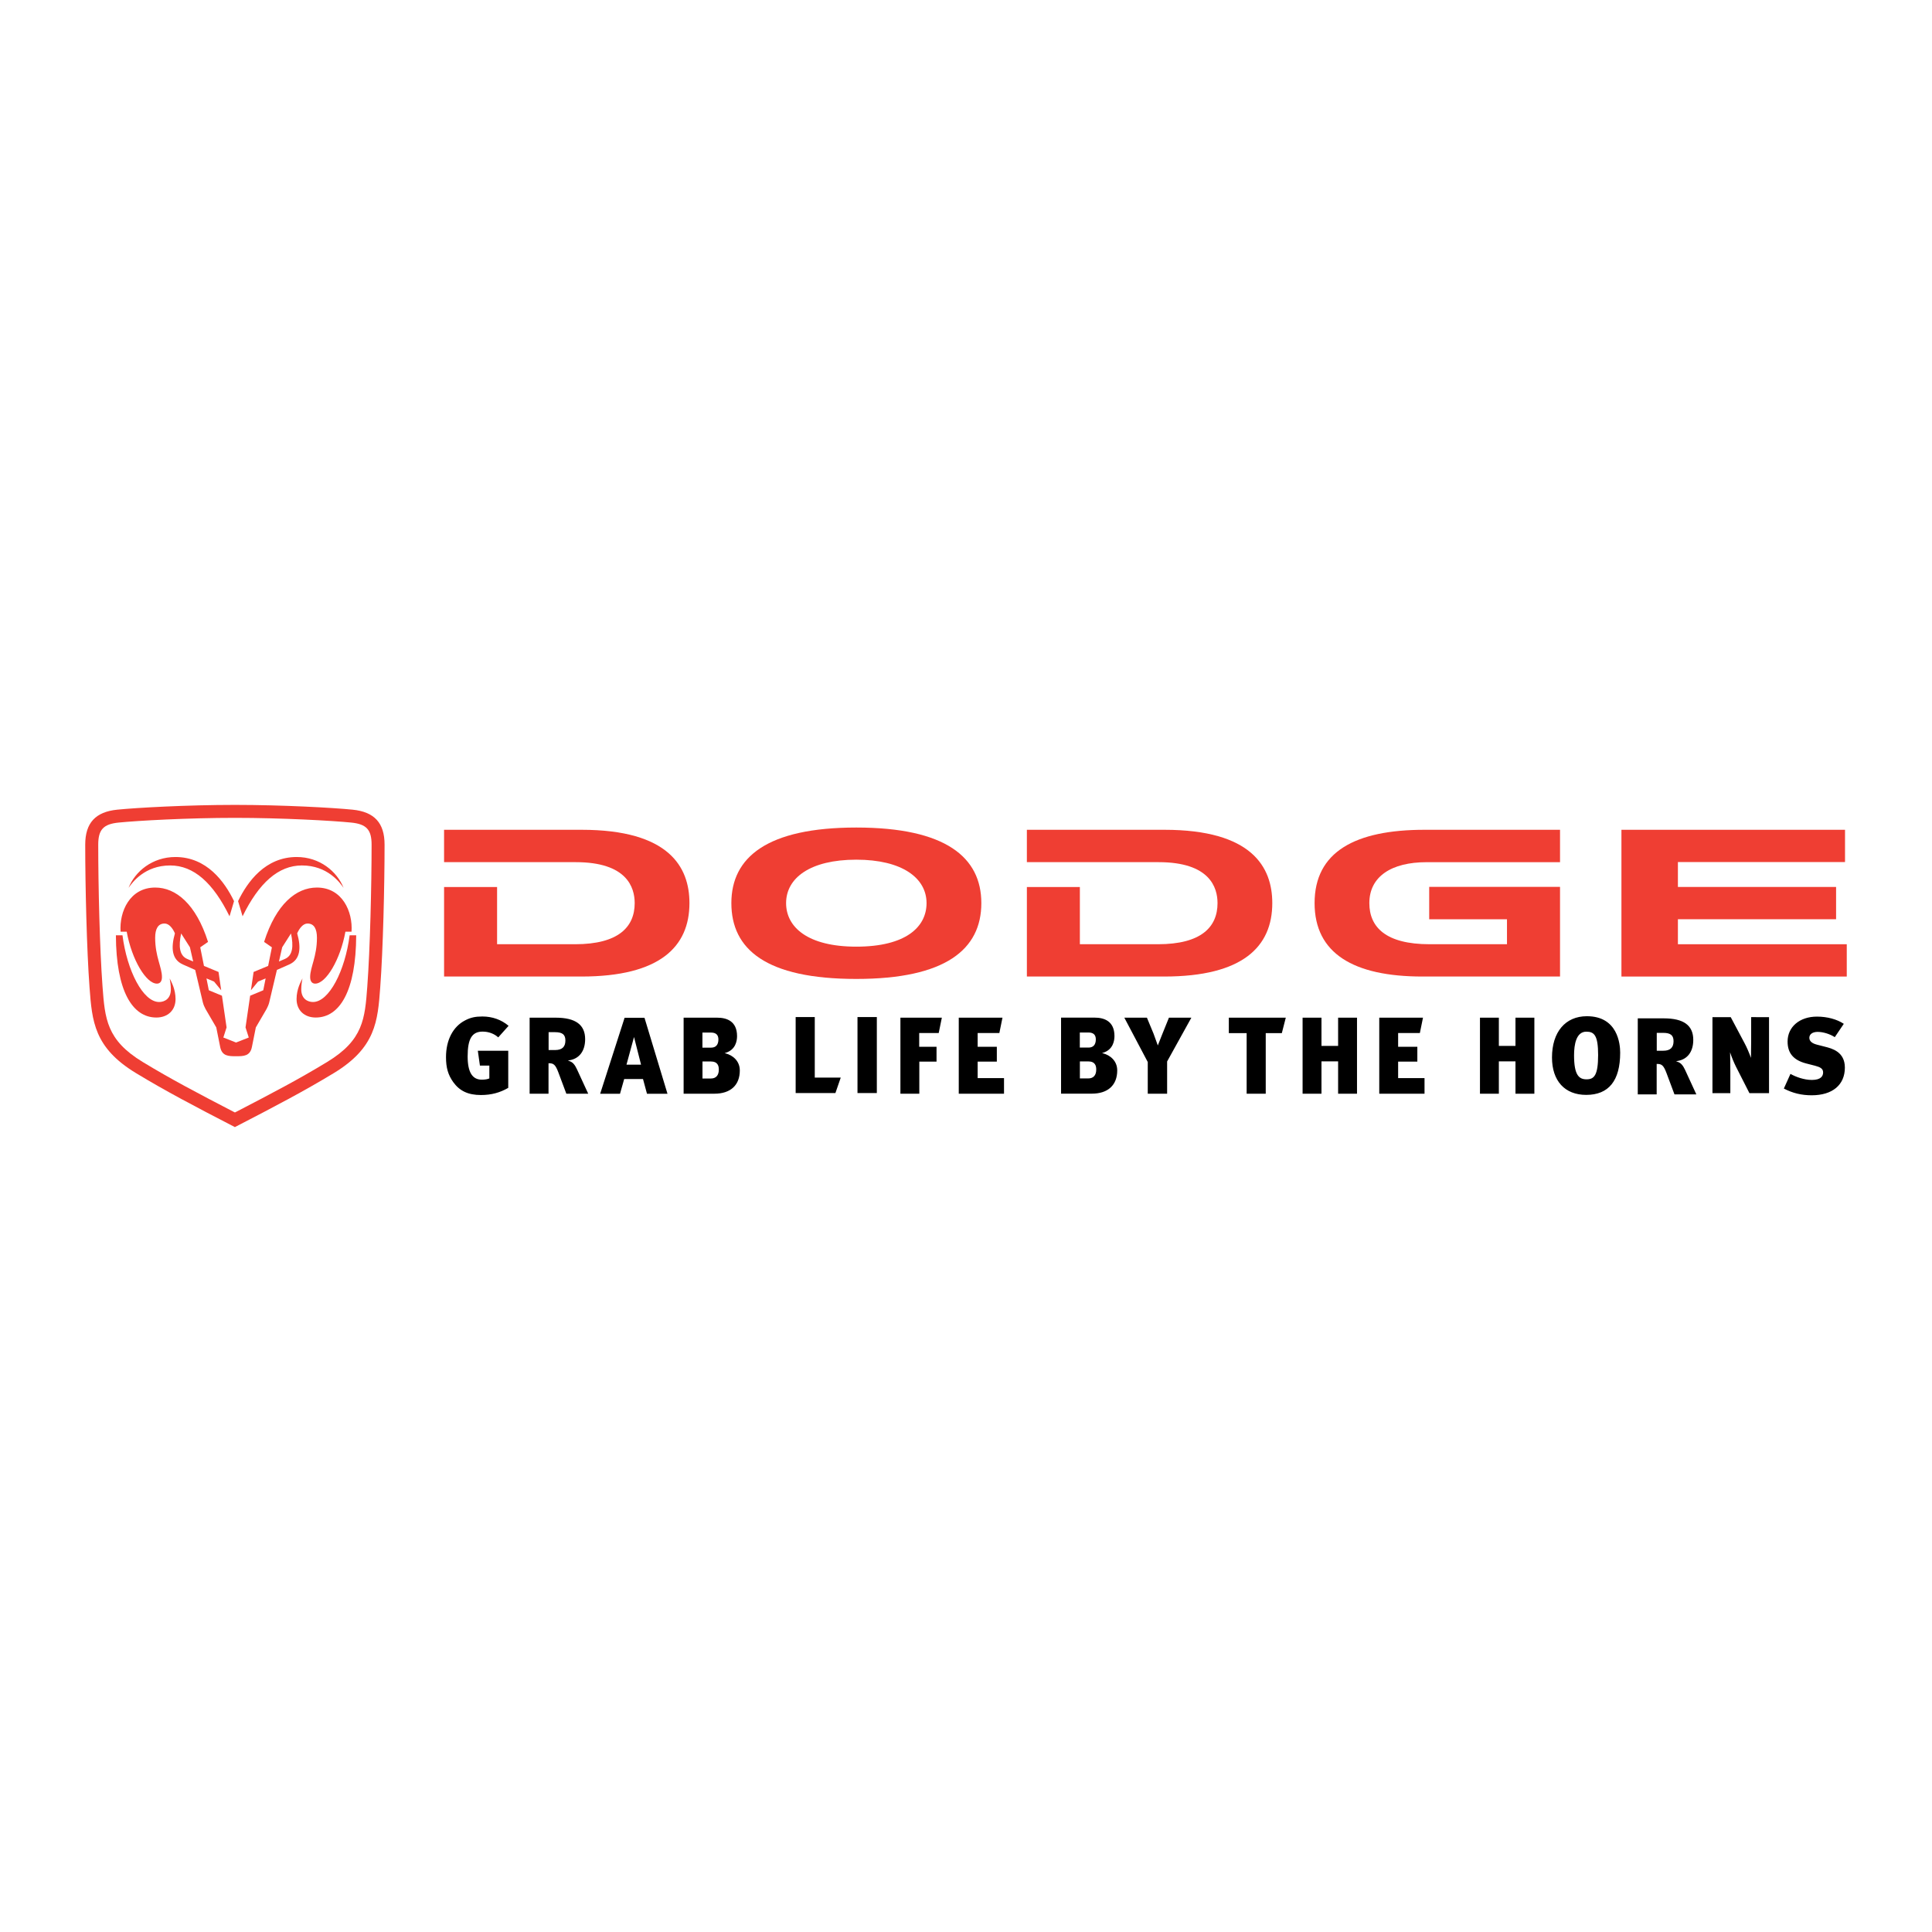 <?xml version="1.0" encoding="utf-8"?>
<!-- Generator: Adobe Illustrator 13.0.0, SVG Export Plug-In . SVG Version: 6.00 Build 14948)  -->
<!DOCTYPE svg PUBLIC "-//W3C//DTD SVG 1.0//EN" "http://www.w3.org/TR/2001/REC-SVG-20010904/DTD/svg10.dtd">
<svg version="1.0" id="Layer_1" xmlns="http://www.w3.org/2000/svg" xmlns:xlink="http://www.w3.org/1999/xlink" x="0px" y="0px"
	 width="192.756px" height="192.756px" viewBox="0 0 192.756 192.756" enable-background="new 0 0 192.756 192.756"
	 xml:space="preserve">
<g>
	<polygon fill-rule="evenodd" clip-rule="evenodd" fill="#FFFFFF" points="0,0 192.756,0 192.756,192.756 0,192.756 0,0 	"/>
	<path fill-rule="evenodd" clip-rule="evenodd" fill="#EF3E33" d="M107.739,88.498v5.708c0,0,5.843,0,7.793,0
		c4.313,0,5.941-1.713,5.941-4.102c0-1.565-0.776-4.086-5.881-4.086c-1.783,0-13.141,0-13.141,0v-3.23c0,0,8.914,0,13.714,0
		c8.728,0,10.771,3.712,10.771,7.316c0,4.342-2.937,7.325-10.789,7.325c-4.827,0-13.695,0-13.695,0v-8.932H107.739L107.739,88.498
		L107.739,88.498z"/>
	<path fill-rule="evenodd" clip-rule="evenodd" fill="#EF3E33" d="M49.594,88.498v5.708c0,0,5.838,0,7.786,0
		c4.315,0,5.943-1.713,5.943-4.102c0-1.565-0.772-4.086-5.883-4.086c-1.783,0-13.135,0-13.135,0v-3.23c0,0,8.912,0,13.719,0
		c8.724,0,10.762,3.712,10.762,7.316c0,4.342-2.936,7.325-10.78,7.325c-4.836,0-13.7,0-13.7,0v-8.932H49.594L49.594,88.498
		L49.594,88.498z"/>
	<path fill-rule="evenodd" clip-rule="evenodd" fill="#EF3E33" d="M142.592,88.482v3.236h7.76v2.488c0,0-5.764,0-7.719,0
		c-4.38,0-6.013-1.71-6.013-4.102c0-2.653,2.201-4.084,5.718-4.084c1.776,0,13.307,0,13.307,0v-3.232c0,0-8.702,0-13.514,0
		c-6.943,0-10.974,2.208-10.974,7.316c0,5.018,3.887,7.325,10.759,7.325c4.843,0,13.729,0,13.729,0v-8.947H142.592L142.592,88.482
		L142.592,88.482z"/>
	<polygon fill-rule="evenodd" clip-rule="evenodd" fill="#EF3E33" points="167.405,86.007 184.078,86.007 184.078,82.788 
		161.771,82.788 161.771,97.43 184.252,97.43 184.252,94.207 167.405,94.207 167.405,91.712 183.187,91.712 183.187,88.492 
		167.405,88.492 167.405,86.007 167.405,86.007 	"/>
	<path fill-rule="evenodd" clip-rule="evenodd" fill="#EF3E33" d="M85.433,97.669c-9.023,0-12.465-2.965-12.465-7.564
		c0-4.563,3.546-7.542,12.465-7.542c8.929,0,12.475,2.979,12.475,7.542C97.908,94.704,94.362,97.669,85.433,97.669L85.433,97.669
		L85.433,97.669z M92.442,90.104c0-2.5-2.43-4.334-7.009-4.334c-4.613,0-7.004,1.834-7.004,4.334c0,2.392,2.151,4.344,7.004,4.344
		C90.359,94.449,92.442,92.496,92.442,90.104L92.442,90.104L92.442,90.104z"/>
	<path fill-rule="evenodd" clip-rule="evenodd" fill="#EF3E33" d="M35.169,80.78c-1.915-0.192-6.97-0.476-11.732-0.476
		c-4.767,0-9.82,0.283-11.733,0.476c-2.183,0.218-3.201,1.327-3.201,3.491c0,4.108,0.151,10.503,0.431,14.256
		c0.251,3.349,0.448,5.993,4.617,8.527c2.987,1.813,5.953,3.366,9.817,5.362l0.067,0.034l0.067-0.034
		c3.875-2.002,6.845-3.558,9.817-5.362c4.171-2.534,4.368-5.179,4.616-8.525c0.282-3.771,0.434-10.163,0.434-14.258
		C38.37,82.107,37.354,80.998,35.169,80.78L35.169,80.78L35.169,80.78z M36.644,98.435c-0.239,3.207-0.397,5.325-3.994,7.512
		c-2.826,1.717-5.317,3.026-9.084,4.979l-0.127,0.064l-0.129-0.064c-3.646-1.891-6.25-3.259-9.083-4.979
		c-3.599-2.187-3.757-4.308-3.998-7.514C9.95,94.698,9.801,88.348,9.801,84.271c0-1.495,0.513-2.05,2.034-2.203
		c1.894-0.189,6.89-0.47,11.603-0.47c4.713,0,9.708,0.281,11.602,0.47c1.52,0.154,2.034,0.709,2.034,2.203
		C37.073,88.345,36.923,94.694,36.644,98.435L36.644,98.435L36.644,98.435z"/>
	<path fill-rule="evenodd" clip-rule="evenodd" fill="#EF3E33" d="M23.35,89.907L22.9,91.418c-1.628-3.326-3.57-5.072-5.92-5.072
		c-2.543,0-3.787,1.7-4.155,2.236c0.655-1.64,2.377-3.078,4.675-3.078C20.642,85.504,22.419,87.986,23.35,89.907L23.35,89.907
		L23.35,89.907z"/>
	<path fill-rule="evenodd" clip-rule="evenodd" fill="#EF3E33" d="M11.563,93.315c0.021,5.537,1.634,8.204,4.04,8.204
		c1.115,0,1.912-0.703,1.912-1.843c0-0.975-0.422-1.747-0.592-2.059c0.065,0.319,0.123,0.682,0.123,1.089
		c0,0.957-0.643,1.264-1.17,1.264c-1.601,0-3.203-3.113-3.655-6.655C12.018,93.315,11.56,93.316,11.563,93.315L11.563,93.315
		L11.563,93.315z"/>
	<path fill-rule="evenodd" clip-rule="evenodd" fill="#EF3E33" d="M29.603,85.504c2.298,0,4.018,1.438,4.675,3.078
		c-0.369-0.537-1.612-2.236-4.155-2.236c-2.351,0-4.292,1.746-5.92,5.072l-0.45-1.511C24.683,87.986,26.461,85.504,29.603,85.504
		L29.603,85.504L29.603,85.504z"/>
	<path fill-rule="evenodd" clip-rule="evenodd" fill="#EF3E33" d="M34.883,93.315c-0.454,3.542-2.053,6.655-3.655,6.655
		c-0.526,0-1.171-0.307-1.171-1.264c0-0.407,0.058-0.77,0.124-1.089c-0.17,0.312-0.592,1.084-0.592,2.059
		c0,1.14,0.796,1.843,1.911,1.843c2.406,0,4.02-2.667,4.038-8.204C35.543,93.316,35.084,93.315,34.883,93.315L34.883,93.315
		L34.883,93.315z"/>
	<path fill-rule="evenodd" clip-rule="evenodd" fill="#EF3E33" d="M31.617,88.551c-2.059,0-4.069,1.638-5.269,5.424l0.779,0.539
		l-0.374,1.856l-1.451,0.602l-0.268,1.829l0.71-0.867l0.759-0.317l-0.236,1.182l-1.309,0.543l-0.461,3.162l0.323,1.009l-1.269,0.5
		l-1.267-0.5l0.322-1.009l-0.461-3.162l-1.31-0.543L20.6,97.617l0.759,0.317l0.71,0.867l-0.266-1.829l-1.453-0.602l-0.373-1.856
		l0.779-0.539c-1.202-3.786-3.212-5.424-5.27-5.424c-2.541,0-3.593,2.409-3.455,4.403h0.611c0.509,2.807,1.939,5.183,3.015,5.183
		c0.327,0,0.501-0.248,0.501-0.657c0-0.994-0.677-2.027-0.677-3.92c0-0.876,0.281-1.42,0.939-1.42c0.445,0,0.812,0.47,1.031,0.981
		c-0.399,1.42-0.338,2.6,0.792,3.103c0.556,0.249,1.231,0.545,1.231,0.545s0.719,3.04,0.769,3.255c0.049,0.2,0.171,0.474,0.261,0.64
		c0.134,0.229,1.073,1.841,1.073,1.841s0.32,1.609,0.39,1.95c0.183,0.924,0.843,0.925,1.583,0.924c0.741,0.001,1.401,0,1.584-0.924
		c0.069-0.341,0.39-1.95,0.39-1.95s0.938-1.612,1.073-1.841c0.092-0.166,0.212-0.439,0.26-0.64c0.051-0.216,0.77-3.255,0.77-3.255
		s0.674-0.296,1.232-0.545c1.129-0.502,1.19-1.683,0.791-3.103c0.221-0.511,0.587-0.981,1.032-0.981c0.657,0,0.939,0.544,0.939,1.42
		c0,1.893-0.677,2.927-0.677,3.92c0,0.409,0.175,0.657,0.502,0.657c1.074,0,2.504-2.376,3.016-5.183h0.61
		C35.211,90.96,34.159,88.551,31.617,88.551L31.617,88.551L31.617,88.551z M18.687,95.678c-0.802-0.341-0.881-1.284-0.615-2.547
		l0.877,1.378l0.324,1.42C19.272,95.93,18.956,95.792,18.687,95.678L18.687,95.678L18.687,95.678z M28.417,95.678
		c-0.271,0.114-0.587,0.251-0.587,0.251l0.325-1.42l0.877-1.378C29.298,94.394,29.218,95.337,28.417,95.678L28.417,95.678
		L28.417,95.678z"/>
	<path fill-rule="evenodd" clip-rule="evenodd" d="M72.433,105.109l-0.138-0.036l0.136-0.043c0.96-0.313,1.105-1.174,1.105-1.655
		c0-1.523-1.073-1.84-1.972-1.84c0,0-3.276,0-3.359,0c0,0.079,0,7.502,0,7.584c0.083,0,3.073,0,3.073,0
		c1.609,0,2.533-0.851,2.533-2.321C73.811,105.819,73.067,105.278,72.433,105.109L72.433,105.109z M168.118,106.738
		c-0.187-0.393-0.386-0.686-0.744-0.802l-0.157-0.058l0.162-0.027c0.992-0.167,1.559-0.934,1.559-2.103
		c0-1.445-0.959-2.146-2.937-2.146c0,0-2.519,0-2.6,0c0,0.081,0,7.502,0,7.587c0.079,0,1.808,0,1.886,0c0-0.085,0-3.04,0-3.04h0.043
		c0.455,0,0.644,0.128,0.94,0.919c0,0,0.772,2.063,0.793,2.121c0.055,0,2.059,0,2.183,0
		C169.107,108.89,168.118,106.738,168.118,106.738L168.118,106.738z M110.088,105.103l-0.139-0.035l0.137-0.044
		c0.959-0.313,1.104-1.174,1.104-1.655c0-1.522-1.071-1.84-1.971-1.84c0,0-3.275,0-3.357,0c0,0.08,0,7.503,0,7.585
		c0.082,0,3.072,0,3.072,0c1.607,0,2.532-0.85,2.532-2.321C111.466,105.813,110.722,105.271,110.088,105.103L110.088,105.103z
		 M107.733,103.012h0.046h0.805c0.503,0,0.746,0.228,0.746,0.688c0,0.526-0.254,0.817-0.724,0.817h-0.873V103.012L107.733,103.012z
		 M57.557,106.67c-0.186-0.394-0.384-0.688-0.742-0.804l-0.158-0.057l0.162-0.027c0.991-0.166,1.561-0.935,1.561-2.103
		c0-1.445-0.962-2.145-2.94-2.145c0,0-2.517,0-2.599,0c0,0.079,0,7.502,0,7.584c0.079,0,1.807,0,1.885,0c0-0.082,0-3.038,0-3.038
		h0.042c0.457,0,0.646,0.128,0.942,0.918c0,0,0.772,2.065,0.793,2.12c0.055,0,2.061,0,2.183,0
		C58.548,108.819,57.557,106.67,57.557,106.67L57.557,106.67z M64.301,101.544c-0.062,0-1.925,0-1.985,0
		c-0.019,0.056-2.402,7.473-2.438,7.583c0.109,0,1.918,0,1.98,0c0.015-0.06,0.417-1.472,0.417-1.472h1.878
		c0,0,0.381,1.412,0.398,1.472c0.061,0,1.939,0,2.045,0C66.563,109.021,64.317,101.602,64.301,101.544L64.301,101.544z
		 M158.323,101.388c-2.146,0-3.48,1.577-3.48,4.117c0,2.338,1.28,3.732,3.413,3.732c2.25,0,3.39-1.417,3.39-4.218
		C161.646,104.167,161.406,101.388,158.323,101.388L158.323,101.388z M70.081,103.019h0.044h0.805c0.501,0,0.745,0.227,0.745,0.687
		c0,0.526-0.254,0.817-0.722,0.817h-0.872V103.019L70.081,103.019z M45.217,107.959c-0.512-0.717-0.72-1.436-0.719-2.483
		c-0.001-1.706,0.692-3.045,1.902-3.67c0.549-0.288,1.019-0.391,1.728-0.391c0.994,0,1.894,0.322,2.614,0.931
		c-0.058,0.064-0.984,1.103-1.032,1.154c-0.396-0.365-0.958-0.577-1.559-0.577c-1.062,0-1.494,0.718-1.494,2.474
		c0,1.562,0.46,2.321,1.407,2.321c0.316,0,0.548-0.038,0.731-0.113l0.027-0.011v-1.281c0,0-0.874,0-0.941,0
		c-0.01-0.068-0.197-1.391-0.208-1.479c0.092,0,2.952,0,3.035,0c0,0.085,0,3.701,0,3.701c-0.819,0.479-1.691,0.716-2.723,0.716
		C46.713,109.25,45.859,108.852,45.217,107.959L45.217,107.959z M165.949,104.832h-0.654v-1.783h0.046h0.597
		c0.732,0,1.032,0.241,1.032,0.832C166.97,104.52,166.636,104.832,165.949,104.832L165.949,104.832z M108.577,107.595h-0.837v-1.7
		h0.046h0.77c0.731,0,0.815,0.463,0.815,0.816C109.371,107.278,109.092,107.595,108.577,107.595L108.577,107.595z M55.388,104.762
		h-0.653v-1.782h0.046h0.595c0.735,0,1.033,0.241,1.033,0.833C56.409,104.45,56.076,104.762,55.388,104.762L55.388,104.762z
		 M62.506,106.221l0.013-0.053c0.006-0.022,0.738-2.704,0.738-2.704s0.684,2.682,0.688,2.704l0.011,0.053H62.506L62.506,106.221z
		 M158.289,107.685c-0.747,0-1.245-0.407-1.245-2.399c0-1.076,0.213-2.356,1.224-2.356c0.783,0,1.177,0.36,1.177,2.332
		C159.444,107.299,159.042,107.685,158.289,107.685L158.289,107.685z M70.924,107.603h-0.837v-1.701h0.045h0.77
		c0.73,0,0.815,0.463,0.815,0.816C71.716,107.285,71.436,107.603,70.924,107.603L70.924,107.603z M181.893,106.997
		c0-0.38-0.283-0.529-0.802-0.668l-0.905-0.232c-1.255-0.332-1.838-1.027-1.838-2.183c0-1.46,1.201-2.487,2.929-2.487
		c1.029,0,1.998,0.265,2.679,0.72c-0.047,0.07-0.859,1.269-0.899,1.329c-0.499-0.321-1.165-0.525-1.712-0.525
		c-0.502,0-0.826,0.229-0.826,0.591c0,0.328,0.264,0.562,0.782,0.689l0.78,0.2c0.693,0.173,1.982,0.502,1.982,2.081
		c0,1.732-1.239,2.764-3.312,2.764c-1.015,0-1.897-0.214-2.775-0.672c0.035-0.069,0.625-1.387,0.659-1.462
		c0.522,0.294,1.344,0.604,2.137,0.604C181.697,107.745,181.893,107.34,181.893,106.997L181.893,106.997z M176.496,101.481
		c0,0.082,0,7.502,0,7.585c-0.077,0-1.905,0-1.954,0c-0.022-0.045-1.342-2.639-1.342-2.639c-0.209-0.42-0.437-0.97-0.589-1.437
		c0,0,0.025,1.076,0.025,1.96c0,0,0,2.032,0,2.115c-0.08,0-1.707,0-1.784,0c0-0.083,0-7.503,0-7.585c0.077,0,1.774,0,1.823,0
		c0.025,0.045,1.384,2.606,1.384,2.606c0.209,0.387,0.438,0.917,0.636,1.457c0,0,0.019-1.292,0.019-1.729c0,0,0-2.255,0-2.335
		C174.79,101.481,176.422,101.481,176.496,101.481L176.496,101.481z M153.084,101.535c0,0.079,0,7.502,0,7.584
		c-0.076,0-1.804,0-1.885,0c0-0.082,0-3.225,0-3.225h-1.658c0,0,0,3.143,0,3.225c-0.078,0-1.806,0-1.884,0c0-0.082,0-7.505,0-7.584
		c0.078,0,1.806,0,1.884,0c0,0.079,0,2.814,0,2.814h1.658c0,0,0-2.735,0-2.814C151.28,101.535,153.008,101.535,153.084,101.535
		L153.084,101.535z M141.972,101.535c-0.021,0.092-0.3,1.47-0.312,1.53c-0.068,0-2.168,0-2.168,0v1.374c0,0,1.835,0,1.916,0
		c0,0.077,0,1.398,0,1.477c-0.081,0-1.916,0-1.916,0v1.647c0,0,2.551,0,2.633,0c0,0.079,0,1.478,0,1.556c-0.083,0-4.433,0-4.516,0
		c0-0.082,0-7.505,0-7.584C137.691,101.535,141.871,101.535,141.972,101.535L141.972,101.535z M135.389,101.535
		c0,0.079,0,7.502,0,7.584c-0.08,0-1.807,0-1.885,0c0-0.082,0-3.225,0-3.225h-1.66c0,0,0,3.143,0,3.225c-0.077,0-1.804,0-1.884,0
		c0-0.082,0-7.505,0-7.584c0.08,0,1.807,0,1.884,0c0,0.079,0,2.814,0,2.814h1.66c0,0,0-2.735,0-2.814
		C133.582,101.535,135.309,101.535,135.389,101.535L135.389,101.535z M128.283,101.535c-0.026,0.096-0.38,1.483-0.395,1.542
		c-0.062,0-1.605,0-1.605,0s0,5.96,0,6.042c-0.078,0-1.827,0-1.905,0c0-0.082,0-6.042,0-6.042s-1.696,0-1.777,0
		c0-0.078,0-1.467,0-1.542C122.684,101.535,128.178,101.535,128.283,101.535L128.283,101.535z M118.862,101.535
		c-0.066,0.122-2.418,4.368-2.418,4.368s0,3.134,0,3.216c-0.08,0-1.854,0-1.932,0c0-0.082,0-3.161,0-3.161
		c-0.005-0.018-2.061-3.898-2.337-4.423c0.128,0,2.202,0,2.254,0c0.021,0.05,0.663,1.6,0.663,1.6l0.424,1.172l0.039-0.104
		l0.147-0.373l0.261-0.659c0,0,0.604-1.495,0.661-1.635C116.679,101.535,118.73,101.535,118.862,101.535L118.862,101.535z
		 M100.017,101.535c-0.018,0.092-0.298,1.47-0.311,1.53c-0.066,0-2.165,0-2.165,0v1.374c0,0,1.833,0,1.913,0
		c0,0.077,0,1.398,0,1.477c-0.08,0-1.913,0-1.913,0v1.647c0,0,2.548,0,2.63,0c0,0.079,0,1.478,0,1.556c-0.084,0-4.433,0-4.515,0
		c0-0.082,0-7.505,0-7.584C95.738,101.535,99.917,101.535,100.017,101.535L100.017,101.535z M93.968,101.535
		c-0.019,0.092-0.301,1.47-0.313,1.53c-0.066,0-1.946,0-1.946,0v1.374c0,0,1.649,0,1.729,0c0,0.077,0,1.398,0,1.477
		c-0.08,0-1.718,0-1.718,0s0,3.121,0,3.203c-0.079,0-1.805,0-1.886,0c0-0.082,0-7.505,0-7.584
		C89.917,101.535,93.868,101.535,93.968,101.535L93.968,101.535z M87.482,101.471c0,0.081,0,7.497,0,7.584c-0.08,0-1.852,0-1.93,0
		c0-0.087,0-7.503,0-7.584C85.63,101.471,87.402,101.471,87.482,101.471L87.482,101.471z M81.29,101.471c0,0.081,0,6.039,0,6.039
		s2.477,0,2.592,0c-0.038,0.104-0.514,1.489-0.533,1.545c-0.056,0-3.884,0-3.966,0c0-0.087,0-7.503,0-7.584
		C79.462,101.471,81.209,101.471,81.29,101.471L81.29,101.471z"/>
</g>
</svg>
